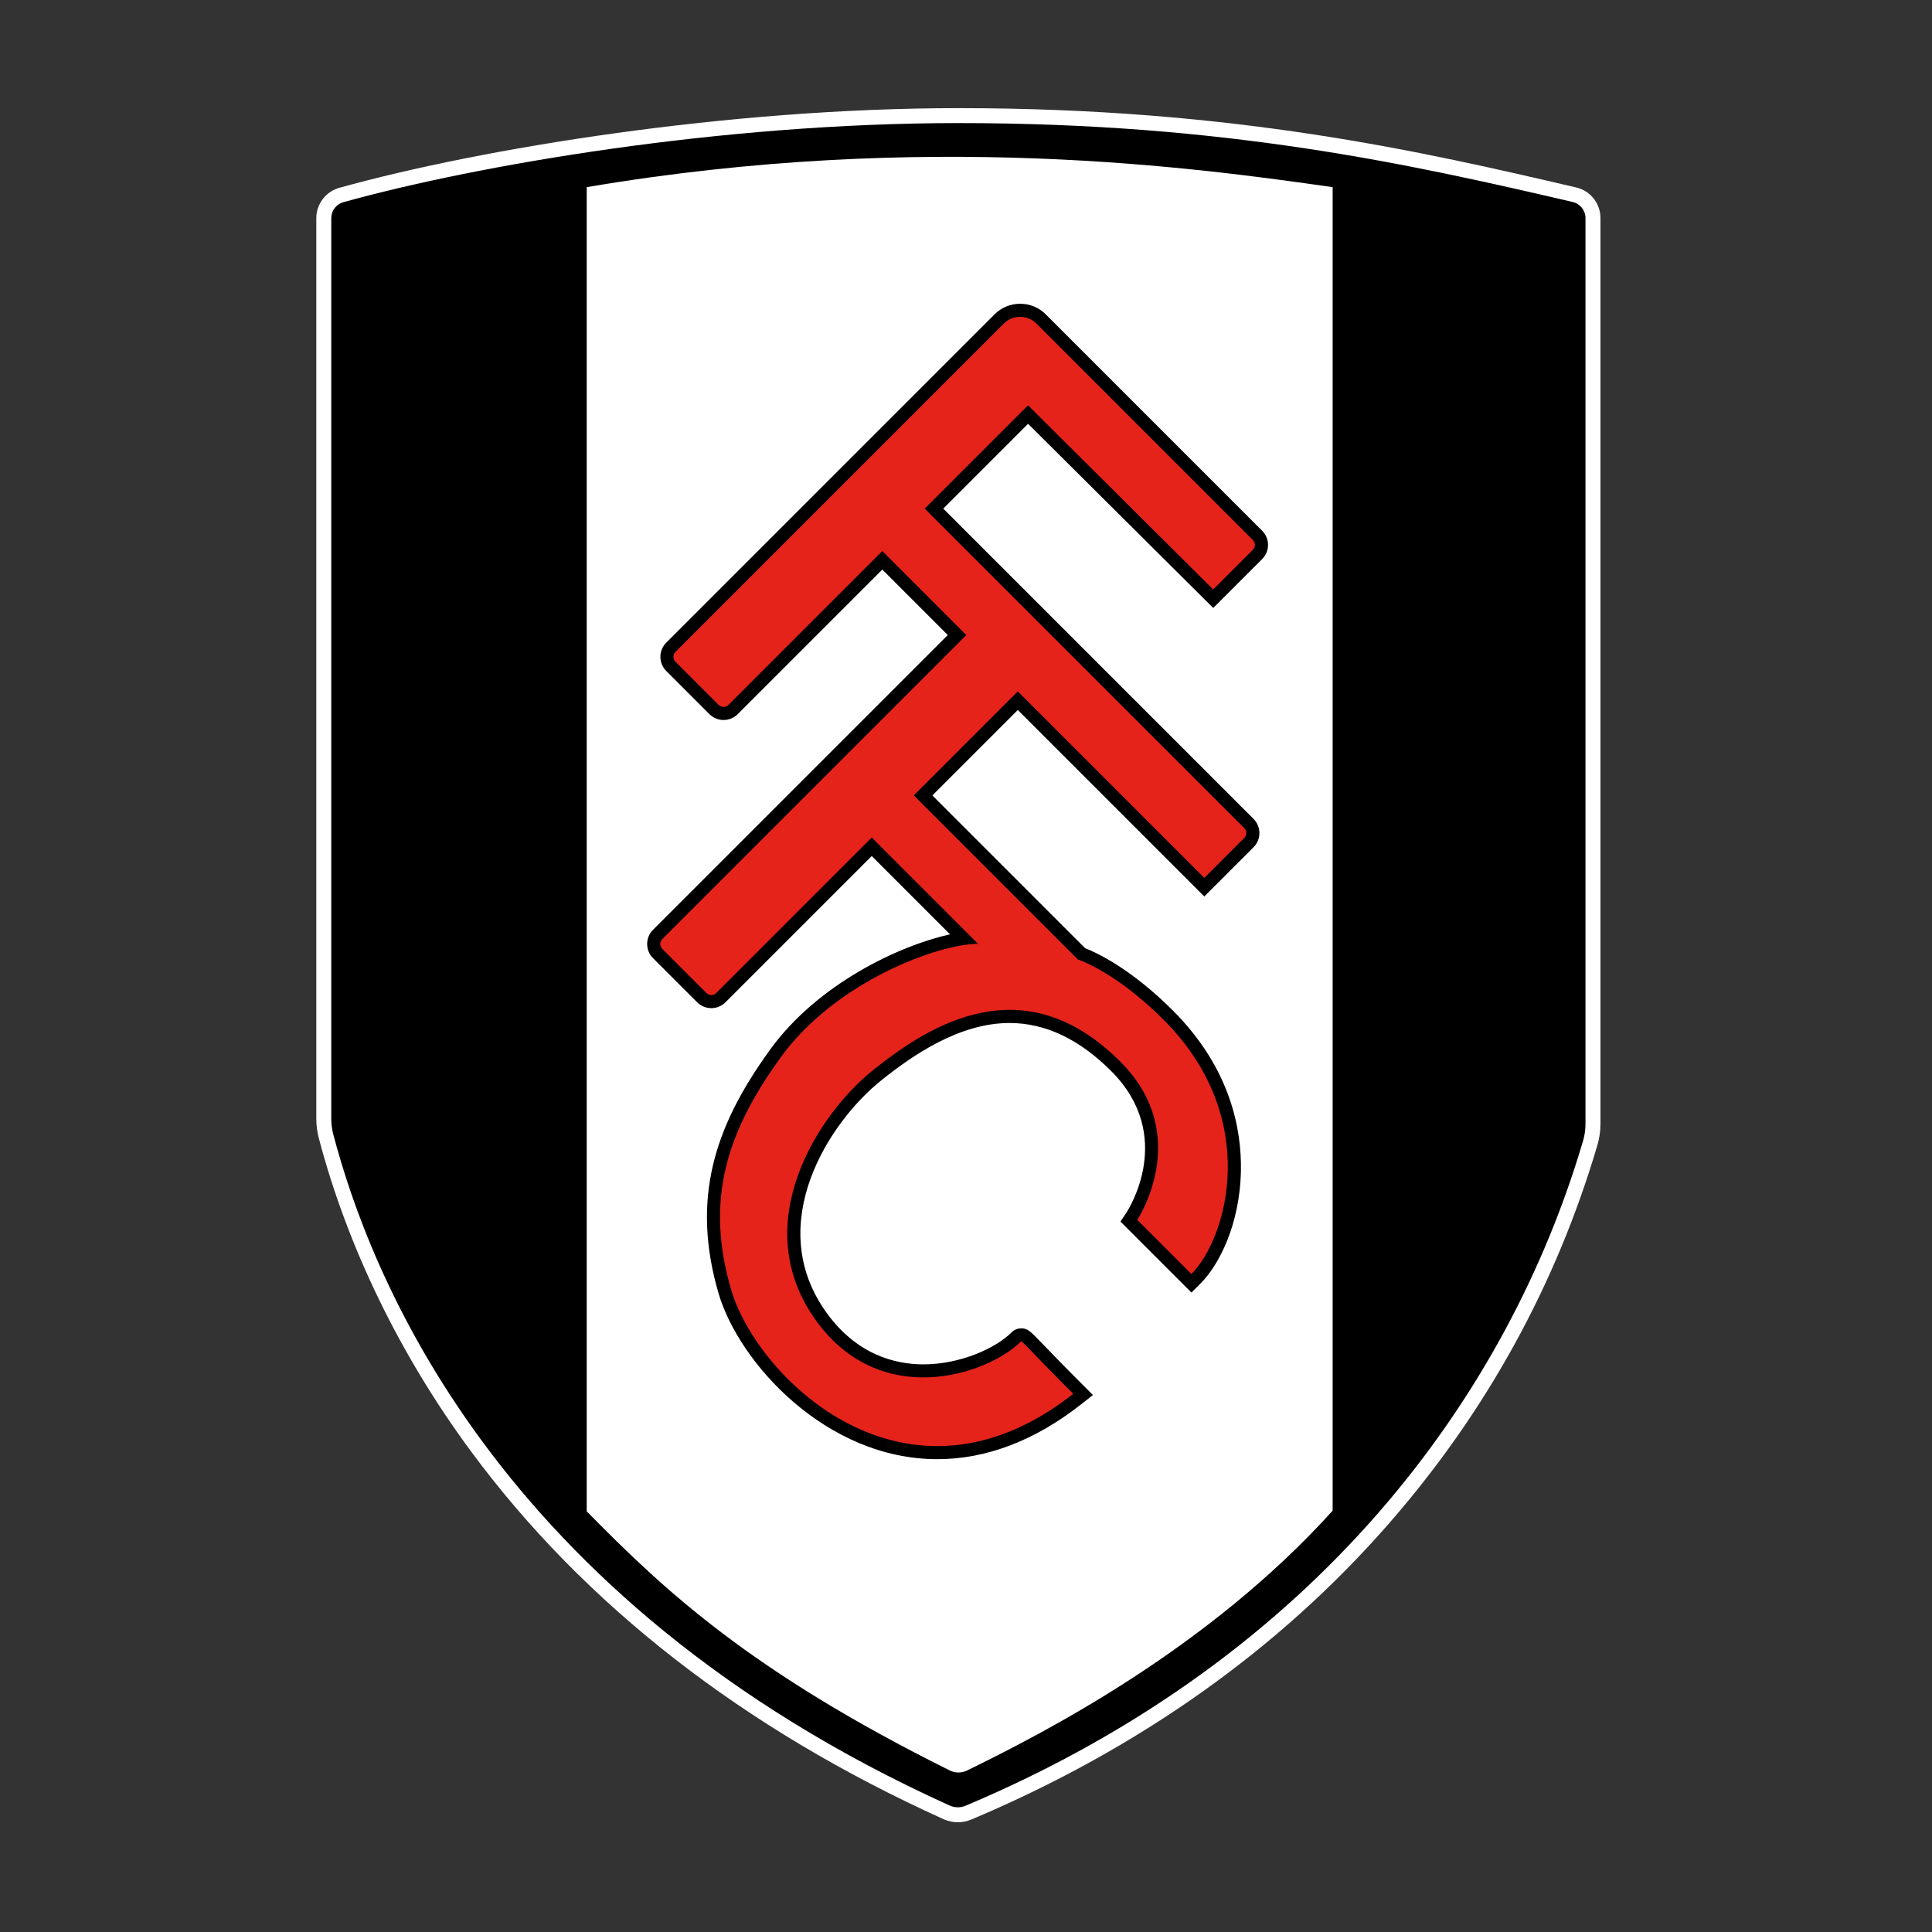 <?xml version="1.0" encoding="utf-8"?>
<!-- Generator: Adobe Illustrator 27.8.1, SVG Export Plug-In . SVG Version: 6.00 Build 0)  -->
<svg version="1.1" id="Layer_1" xmlns="http://www.w3.org/2000/svg" xmlns:xlink="http://www.w3.org/1999/xlink" x="0px" y="0px"
	 viewBox="0 0 71 71" enable-background="new 0 0 71 71" xml:space="preserve">
<rect x="0" y="0" width="71" height="71" fill="#333333" stroke="none"/>
<g>
	<g>
		<g>
			<path fill="#FFFFFF" d="M35.2,66.967c-0.183,0-0.359-0.038-0.526-0.113c-7.361-3.329-13.207-7.882-17.376-13.532
				c-2.6-3.523-4.53-7.498-5.582-11.495c-0.061-0.233-0.092-0.473-0.092-0.713V8.017c0-0.518,0.349-0.978,0.849-1.116
				c5.239-1.457,14.304-2.927,22.745-2.927c10.188,0,17.126,1.616,22.702,2.914c0.528,0.123,0.896,0.587,0.896,1.128v33.281
				c0,0.268-0.037,0.531-0.111,0.782c-1.513,5.135-4.087,9.81-7.65,13.895c-4.045,4.638-9.213,8.303-15.36,10.893
				C35.538,66.933,35.371,66.967,35.2,66.967C35.2,66.967,35.2,66.967,35.2,66.967z"/>
			<path d="M35.218,4.523c-8.748,0-17.726,1.552-22.598,2.907c-0.264,0.073-0.446,0.313-0.446,0.587v33.097
				c0,0.193,0.025,0.386,0.074,0.573c1.286,4.887,5.81,17.047,22.653,24.666c0.184,0.083,0.395,0.086,0.58,0.008
				c12.923-5.446,19.935-15.069,22.696-24.437c0.06-0.203,0.089-0.414,0.089-0.626V8.016c0-0.283-0.195-0.529-0.471-0.593
				C51.778,6.022,45.051,4.523,35.218,4.523z"/>
		</g>
		<path fill="#FFFFFF" d="M35.537,65.066c2.844-1.391,8.837-4.458,13.437-9.549V6.878c-4.949-0.704-14.968-2.111-27.413,0v48.663
			c2.87,2.918,6.022,5.882,13.339,9.521C35.101,65.162,35.336,65.164,35.537,65.066z"/>
		<g>
			<path d="M34.443,53.624c-4.091,0-7.299-3.55-8.042-6.112c-0.485-1.671-0.55-3.205-0.2-4.69c0.322-1.365,0.99-2.717,2.104-4.254
				c1.74-2.4,4.719-3.813,6.608-4.232l-2.877-2.877l-5.375,5.375c-0.139,0.139-0.324,0.215-0.52,0.215
				c-0.196,0-0.381-0.077-0.52-0.215l-1.623-1.623c-0.287-0.287-0.287-0.753,0-1.04l10.833-10.833l-2.406-2.407l-5.314,5.314
				c-0.139,0.139-0.324,0.215-0.52,0.215c-0.196,0-0.381-0.077-0.52-0.215l-1.587-1.587c-0.287-0.287-0.287-0.753,0-1.04
				l12.065-12.065c0.251-0.251,0.585-0.39,0.941-0.39c0.355,0,0.689,0.138,0.941,0.39l7.953,7.953
				c0.139,0.139,0.215,0.324,0.215,0.52c0,0.197-0.077,0.381-0.216,0.52l-1.797,1.797l-6.805-6.768l-3.117,3.117l11.403,11.403
				c0.287,0.287,0.287,0.754,0,1.04l-1.81,1.81l-6.853-6.853l-3.14,3.14l5.613,5.613c0.388,0.151,1.66,0.726,3.229,2.295
				c2.117,2.117,2.526,4.368,2.497,5.884c-0.039,2.001-0.821,3.479-1.478,4.137l-0.34,0.34l-2.609-2.609l0.219-0.328
				c0.074-0.113,1.813-2.816-0.548-5.191c-1.173-1.18-2.432-1.778-3.744-1.778c-1.859,0-3.573,1.195-4.7,2.094
				c-1.972,1.573-4.288,5.254-2.11,8.437c1.139,1.665,2.609,2.014,3.642,2.014c1.356,0,2.659-0.593,3.244-1.179
				c0.093-0.093,0.217-0.144,0.348-0.144c0.239,0,0.323,0.088,0.792,0.575c0.276,0.286,0.737,0.766,1.463,1.492l0.383,0.383
				l-0.426,0.335C38.032,52.943,36.25,53.624,34.443,53.624z"/>
			<path fill="#E5231B" d="M44.584,21.663l1.458-1.458c0.099-0.099,0.099-0.26,0-0.36l-7.953-7.953
				c-0.332-0.332-0.869-0.332-1.201,0L24.823,23.958c-0.099,0.099-0.099,0.26,0,0.36l1.587,1.587c0.099,0.099,0.26,0.099,0.36,0
				l5.654-5.654l3.087,3.087L24.338,34.511c-0.099,0.099-0.099,0.26,0,0.36l1.623,1.623c0.099,0.099,0.26,0.099,0.36,0l5.715-5.715
				l3.906,3.906c-1.462,0-5.234,1.389-7.247,4.166s-2.778,5.264-1.832,8.527c0.946,3.263,6.441,8.673,12.578,3.845
				c-1.589-1.589-1.88-1.965-1.923-1.923c-1.219,1.219-5.234,2.59-7.623-0.904s0.17-7.46,2.208-9.085
				c2.038-1.625,5.519-3.867,9.085-0.279c2.679,2.695,0.606,5.798,0.606,5.798l1.989,1.989c1.31-1.31,2.596-5.725-1.019-9.34
				c-1.789-1.789-3.154-2.22-3.154-2.22l-6.028-6.028l3.821-3.821l6.853,6.853l1.47-1.47c0.099-0.099,0.099-0.26,0-0.36
				L33.983,18.692l3.797-3.797L44.584,21.663z"/>
		</g>
	</g>
	<g>
		<g>
			<path fill="none" d="M0.019,53.624c-4.091,0-7.299-3.55-8.042-6.112c-0.485-1.671-0.55-3.205-0.2-4.69
				c0.322-1.365,0.99-2.717,2.104-4.254c1.74-2.4,4.719-3.813,6.608-4.232l-2.877-2.877l-5.375,5.375
				c-0.139,0.139-0.324,0.215-0.52,0.215c-0.196,0-0.381-0.077-0.52-0.215l-1.623-1.623c-0.287-0.287-0.287-0.753,0-1.04
				L0.407,23.337l-2.406-2.407l-5.314,5.314c-0.139,0.139-0.324,0.215-0.52,0.215c-0.196,0-0.381-0.077-0.52-0.215l-1.587-1.587
				c-0.287-0.287-0.287-0.753,0-1.04L2.124,11.553c0.251-0.251,0.585-0.39,0.941-0.39c0.355,0,0.689,0.138,0.941,0.39l7.953,7.953
				c0.139,0.139,0.215,0.324,0.215,0.52c0,0.197-0.077,0.381-0.216,0.52l-1.797,1.797l-6.805-6.768L0.24,18.692l11.403,11.403
				c0.287,0.287,0.287,0.754,0,1.04l-1.81,1.81L2.98,26.092l-3.14,3.14l5.613,5.613c0.388,0.151,1.66,0.726,3.229,2.295
				c2.117,2.117,2.526,4.368,2.497,5.884c-0.039,2.001-0.821,3.479-1.478,4.137L9.36,47.5l-2.609-2.609l0.219-0.328
				c0.074-0.113,1.813-2.816-0.548-5.191c-1.173-1.18-2.432-1.778-3.744-1.778c-1.859,0-3.573,1.195-4.7,2.094
				c-1.972,1.573-4.288,5.254-2.11,8.437c1.139,1.665,2.609,2.014,3.642,2.014c1.356,0,2.659-0.593,3.244-1.179
				c0.093-0.093,0.217-0.144,0.348-0.144c0.239,0,0.323,0.088,0.792,0.575c0.276,0.286,0.737,0.766,1.463,1.492l0.383,0.383
				l-0.426,0.335C3.609,52.943,1.827,53.624,0.019,53.624z"/>
			<path fill="none" d="M10.161,21.663l1.458-1.458c0.099-0.099,0.099-0.26,0-0.36l-7.953-7.953c-0.332-0.332-0.869-0.332-1.201,0
				L-9.6,23.958c-0.099,0.099-0.099,0.26,0,0.36l1.587,1.587c0.099,0.099,0.26,0.099,0.36,0l5.654-5.654l3.087,3.087l-11.173,11.173
				c-0.099,0.099-0.099,0.26,0,0.36l1.623,1.623c0.099,0.099,0.26,0.099,0.36,0l5.715-5.715l3.906,3.906
				c-1.462,0-5.234,1.389-7.247,4.166s-2.778,5.264-1.832,8.527c0.946,3.263,6.441,8.673,12.578,3.845
				c-1.589-1.589-1.88-1.965-1.923-1.923c-1.219,1.219-5.234,2.59-7.623-0.904s0.17-7.46,2.208-9.085
				c2.038-1.625,5.519-3.867,9.085-0.279c2.679,2.695,0.606,5.798,0.606,5.798L9.36,46.82c1.31-1.31,2.596-5.725-1.019-9.34
				c-1.789-1.789-3.154-2.22-3.154-2.22l-6.028-6.028l3.821-3.821l6.853,6.853l1.47-1.47c0.099-0.099,0.099-0.26,0-0.36
				L-0.44,18.692l3.797-3.797L10.161,21.663z"/>
		</g>
		<g>
			<path fill="none" d="M69.476,53.624c-4.091,0-7.299-3.55-8.042-6.112c-0.485-1.671-0.55-3.205-0.2-4.69
				c0.322-1.365,0.99-2.717,2.104-4.254c1.74-2.4,4.719-3.813,6.608-4.232l-2.877-2.877l-5.375,5.375
				c-0.139,0.139-0.324,0.215-0.52,0.215c-0.196,0-0.381-0.077-0.52-0.215l-1.623-1.623c-0.287-0.287-0.287-0.753,0-1.04
				l10.833-10.833l-2.406-2.407l-5.314,5.314c-0.139,0.139-0.324,0.215-0.52,0.215s-0.381-0.077-0.52-0.215l-1.587-1.587
				c-0.287-0.287-0.287-0.753,0-1.04l12.065-12.065c0.251-0.251,0.585-0.39,0.941-0.39c0.355,0,0.689,0.138,0.941,0.39l7.953,7.953
				c0.139,0.139,0.215,0.324,0.215,0.52c0,0.197-0.077,0.381-0.216,0.52l-1.797,1.797l-6.805-6.768l-3.117,3.117L81.1,30.095
				c0.287,0.287,0.287,0.754,0,1.04l-1.81,1.81l-6.853-6.853l-3.14,3.14l5.613,5.613c0.388,0.151,1.66,0.726,3.229,2.295
				c2.117,2.117,2.526,4.368,2.497,5.884c-0.039,2.001-0.821,3.479-1.478,4.137l-0.34,0.34l-2.609-2.609l0.219-0.328
				c0.074-0.113,1.813-2.816-0.548-5.191c-1.173-1.18-2.432-1.778-3.744-1.778c-1.86,0-3.573,1.195-4.7,2.094
				c-1.972,1.573-4.288,5.254-2.11,8.437c1.139,1.665,2.609,2.014,3.642,2.014c1.356,0,2.659-0.593,3.244-1.179
				c0.093-0.093,0.217-0.144,0.348-0.144c0.239,0,0.323,0.088,0.792,0.575c0.276,0.286,0.737,0.766,1.463,1.492l0.383,0.383
				l-0.426,0.335C73.065,52.943,71.284,53.624,69.476,53.624z"/>
			<path fill="none" d="M79.617,21.663l1.458-1.458c0.099-0.099,0.099-0.26,0-0.36l-7.953-7.953c-0.332-0.332-0.869-0.332-1.201,0
				L59.856,23.958c-0.099,0.099-0.099,0.26,0,0.36l1.587,1.587c0.099,0.099,0.26,0.099,0.36,0l5.654-5.654l3.087,3.087
				L59.371,34.511c-0.099,0.099-0.099,0.26,0,0.36l1.623,1.623c0.099,0.099,0.26,0.099,0.36,0l5.715-5.715l3.906,3.906
				c-1.462,0-5.234,1.389-7.247,4.166s-2.778,5.264-1.832,8.527c0.946,3.263,6.441,8.673,12.578,3.845
				c-1.589-1.589-1.88-1.965-1.923-1.923c-1.219,1.219-5.234,2.59-7.623-0.904c-2.39-3.493,0.17-7.46,2.208-9.085
				c2.038-1.625,5.519-3.867,9.085-0.279c2.679,2.695,0.606,5.798,0.606,5.798l1.989,1.989c1.31-1.31,2.596-5.725-1.019-9.34
				c-1.789-1.789-3.154-2.22-3.154-2.22l-6.028-6.028l3.821-3.821l6.853,6.853l1.47-1.47c0.099-0.099,0.099-0.26,0-0.36
				L69.016,18.692l3.797-3.797L79.617,21.663z"/>
		</g>
		<g>
			<path fill="none" d="M13.99,77.627c0-4.091,3.55-7.299,6.112-8.042c1.671-0.485,3.205-0.55,4.69-0.2
				c1.365,0.322,2.717,0.99,4.254,2.104c2.4,1.74,3.813,4.719,4.232,6.608l2.877-2.877l-5.375-5.375
				c-0.139-0.139-0.215-0.324-0.215-0.52c0-0.196,0.077-0.381,0.215-0.52l1.623-1.623c0.287-0.287,0.753-0.287,1.04,0l10.833,10.833
				l2.407-2.406l-5.314-5.314c-0.139-0.139-0.215-0.324-0.215-0.52c0-0.196,0.077-0.381,0.215-0.52l1.587-1.587
				c0.287-0.287,0.753-0.287,1.04,0l12.065,12.065c0.251,0.251,0.39,0.585,0.39,0.941c0,0.355-0.138,0.689-0.39,0.941l-7.953,7.953
				c-0.139,0.139-0.324,0.215-0.52,0.215s-0.381-0.077-0.52-0.216l-1.797-1.797l6.768-6.805l-3.117-3.117L37.519,89.25
				c-0.287,0.287-0.754,0.287-1.04,0l-1.81-1.81l6.853-6.853l-3.14-3.14l-5.613,5.613c-0.151,0.388-0.726,1.66-2.295,3.229
				c-2.117,2.117-4.368,2.526-5.884,2.497c-2.001-0.039-3.479-0.821-4.137-1.478l-0.34-0.34l2.609-2.609l0.328,0.219
				c0.113,0.074,2.816,1.813,5.191-0.548c1.18-1.173,1.778-2.432,1.778-3.744c0-1.86-1.195-3.573-2.094-4.7
				c-1.573-1.972-5.254-4.288-8.437-2.11c-1.665,1.139-2.014,2.609-2.014,3.642c0,1.356,0.593,2.659,1.179,3.244
				c0.093,0.093,0.144,0.217,0.144,0.348c0,0.239-0.088,0.323-0.575,0.792c-0.286,0.276-0.766,0.737-1.492,1.463l-0.383,0.383
				l-0.335-0.426C14.67,81.216,13.99,79.434,13.99,77.627z"/>
			<path fill="none" d="M45.95,87.768l1.458,1.458c0.099,0.099,0.26,0.099,0.36,0l7.953-7.953c0.332-0.332,0.332-0.869,0-1.201
				L43.656,68.007c-0.099-0.099-0.26-0.099-0.36,0l-1.587,1.587c-0.099,0.099-0.099,0.26,0,0.36l5.654,5.654l-3.087,3.087
				L33.103,67.522c-0.099-0.099-0.26-0.099-0.36,0l-1.623,1.623c-0.099,0.099-0.099,0.26,0,0.36l5.715,5.715l-3.906,3.906
				c0-1.462-1.389-5.234-4.166-7.247c-2.778-2.013-5.264-2.778-8.527-1.832s-8.673,6.441-3.845,12.578
				c1.589-1.589,1.965-1.88,1.923-1.923c-1.219-1.219-2.59-5.234,0.904-7.623s7.46,0.17,9.085,2.208
				c1.625,2.038,3.867,5.519,0.279,9.085c-2.695,2.679-5.798,0.606-5.798,0.606l-1.989,1.989c1.31,1.31,5.725,2.596,9.34-1.019
				c1.789-1.789,2.22-3.154,2.22-3.154l6.028-6.028l3.821,3.821l-6.853,6.853l1.47,1.47c0.099,0.099,0.26,0.099,0.36,0
				l11.743-11.743l3.797,3.797L45.95,87.768z"/>
		</g>
		<g>
			<path fill="none" d="M56.45-6.687c0,4.091-3.55,7.299-6.112,8.042c-1.671,0.485-3.205,0.55-4.69,0.2
				c-1.365-0.322-2.717-0.99-4.254-2.104c-2.4-1.74-3.813-4.719-4.232-6.608L34.286-4.28l5.375,5.375
				c0.139,0.139,0.215,0.324,0.215,0.52c0,0.196-0.077,0.381-0.215,0.52l-1.623,1.623c-0.287,0.287-0.753,0.287-1.04,0L26.164-7.075
				l-2.407,2.406l5.314,5.314c0.139,0.139,0.215,0.324,0.215,0.52s-0.077,0.381-0.215,0.52l-1.587,1.587
				c-0.287,0.287-0.753,0.287-1.04,0L14.379-8.792c-0.251-0.251-0.39-0.585-0.39-0.941c0-0.355,0.138-0.689,0.39-0.941l7.953-7.953
				c0.139-0.139,0.324-0.215,0.52-0.215c0.197,0,0.381,0.077,0.52,0.216l1.797,1.797l-6.768,6.805l3.117,3.117L32.921-18.31
				c0.287-0.287,0.754-0.287,1.04,0l1.81,1.81l-6.853,6.853l3.14,3.14l5.613-5.613c0.151-0.388,0.726-1.66,2.295-3.229
				c2.117-2.117,4.368-2.526,5.884-2.497c2.001,0.039,3.479,0.821,4.137,1.478l0.34,0.34l-2.609,2.609l-0.328-0.219
				c-0.113-0.074-2.816-1.813-5.191,0.548c-1.18,1.173-1.778,2.432-1.778,3.744c0,1.859,1.195,3.573,2.094,4.7
				c1.573,1.972,5.254,4.288,8.437,2.11c1.665-1.139,2.014-2.609,2.014-3.642c0-1.356-0.593-2.659-1.179-3.244
				c-0.093-0.093-0.144-0.217-0.144-0.348c0-0.239,0.088-0.323,0.575-0.792c0.286-0.276,0.766-0.737,1.492-1.463l0.383-0.383
				l0.335,0.426C55.77-10.276,56.45-8.494,56.45-6.687z"/>
			<path fill="none" d="M24.49-16.828l-1.458-1.458c-0.099-0.099-0.26-0.099-0.36,0l-7.953,7.953c-0.332,0.332-0.332,0.869,0,1.201
				L26.784,2.933c0.099,0.099,0.26,0.099,0.36,0l1.587-1.587c0.099-0.099,0.099-0.26,0-0.36l-5.654-5.654l3.087-3.087L37.337,3.418
				c0.099,0.099,0.26,0.099,0.36,0l1.623-1.623c0.099-0.099,0.099-0.26,0-0.36L33.605-4.28l3.906-3.906
				c0,1.462,1.389,5.234,4.166,7.247c2.778,2.013,5.264,2.778,8.527,1.832c3.263-0.946,8.673-6.441,3.845-12.578
				c-1.589,1.589-1.965,1.88-1.923,1.923c1.219,1.219,2.59,5.234-0.904,7.623s-7.46-0.17-9.085-2.208s-3.867-5.519-0.279-9.085
				c2.695-2.679,5.798-0.606,5.798-0.606l1.989-1.989c-1.31-1.31-5.725-2.596-9.34,1.019c-1.789,1.789-2.22,3.154-2.22,3.154
				l-6.028,6.028l-3.821-3.821l6.853-6.853l-1.47-1.47c-0.099-0.099-0.26-0.099-0.36,0L21.518-6.227l-3.797-3.797L24.49-16.828z"/>
		</g>
		<rect x="-10.636" y="-18.836" fill="none" width="92.277" height="22.935"/>
		<rect x="-10.641" y="66.907" fill="none" width="92.271" height="22.935"/>
		<rect x="-10.636" y="-18.836" fill="none" width="21.404" height="108.677"/>
		<rect x="60.236" y="-18.836" fill="none" width="21.404" height="108.677"/>
	</g>
</g>
</svg>
